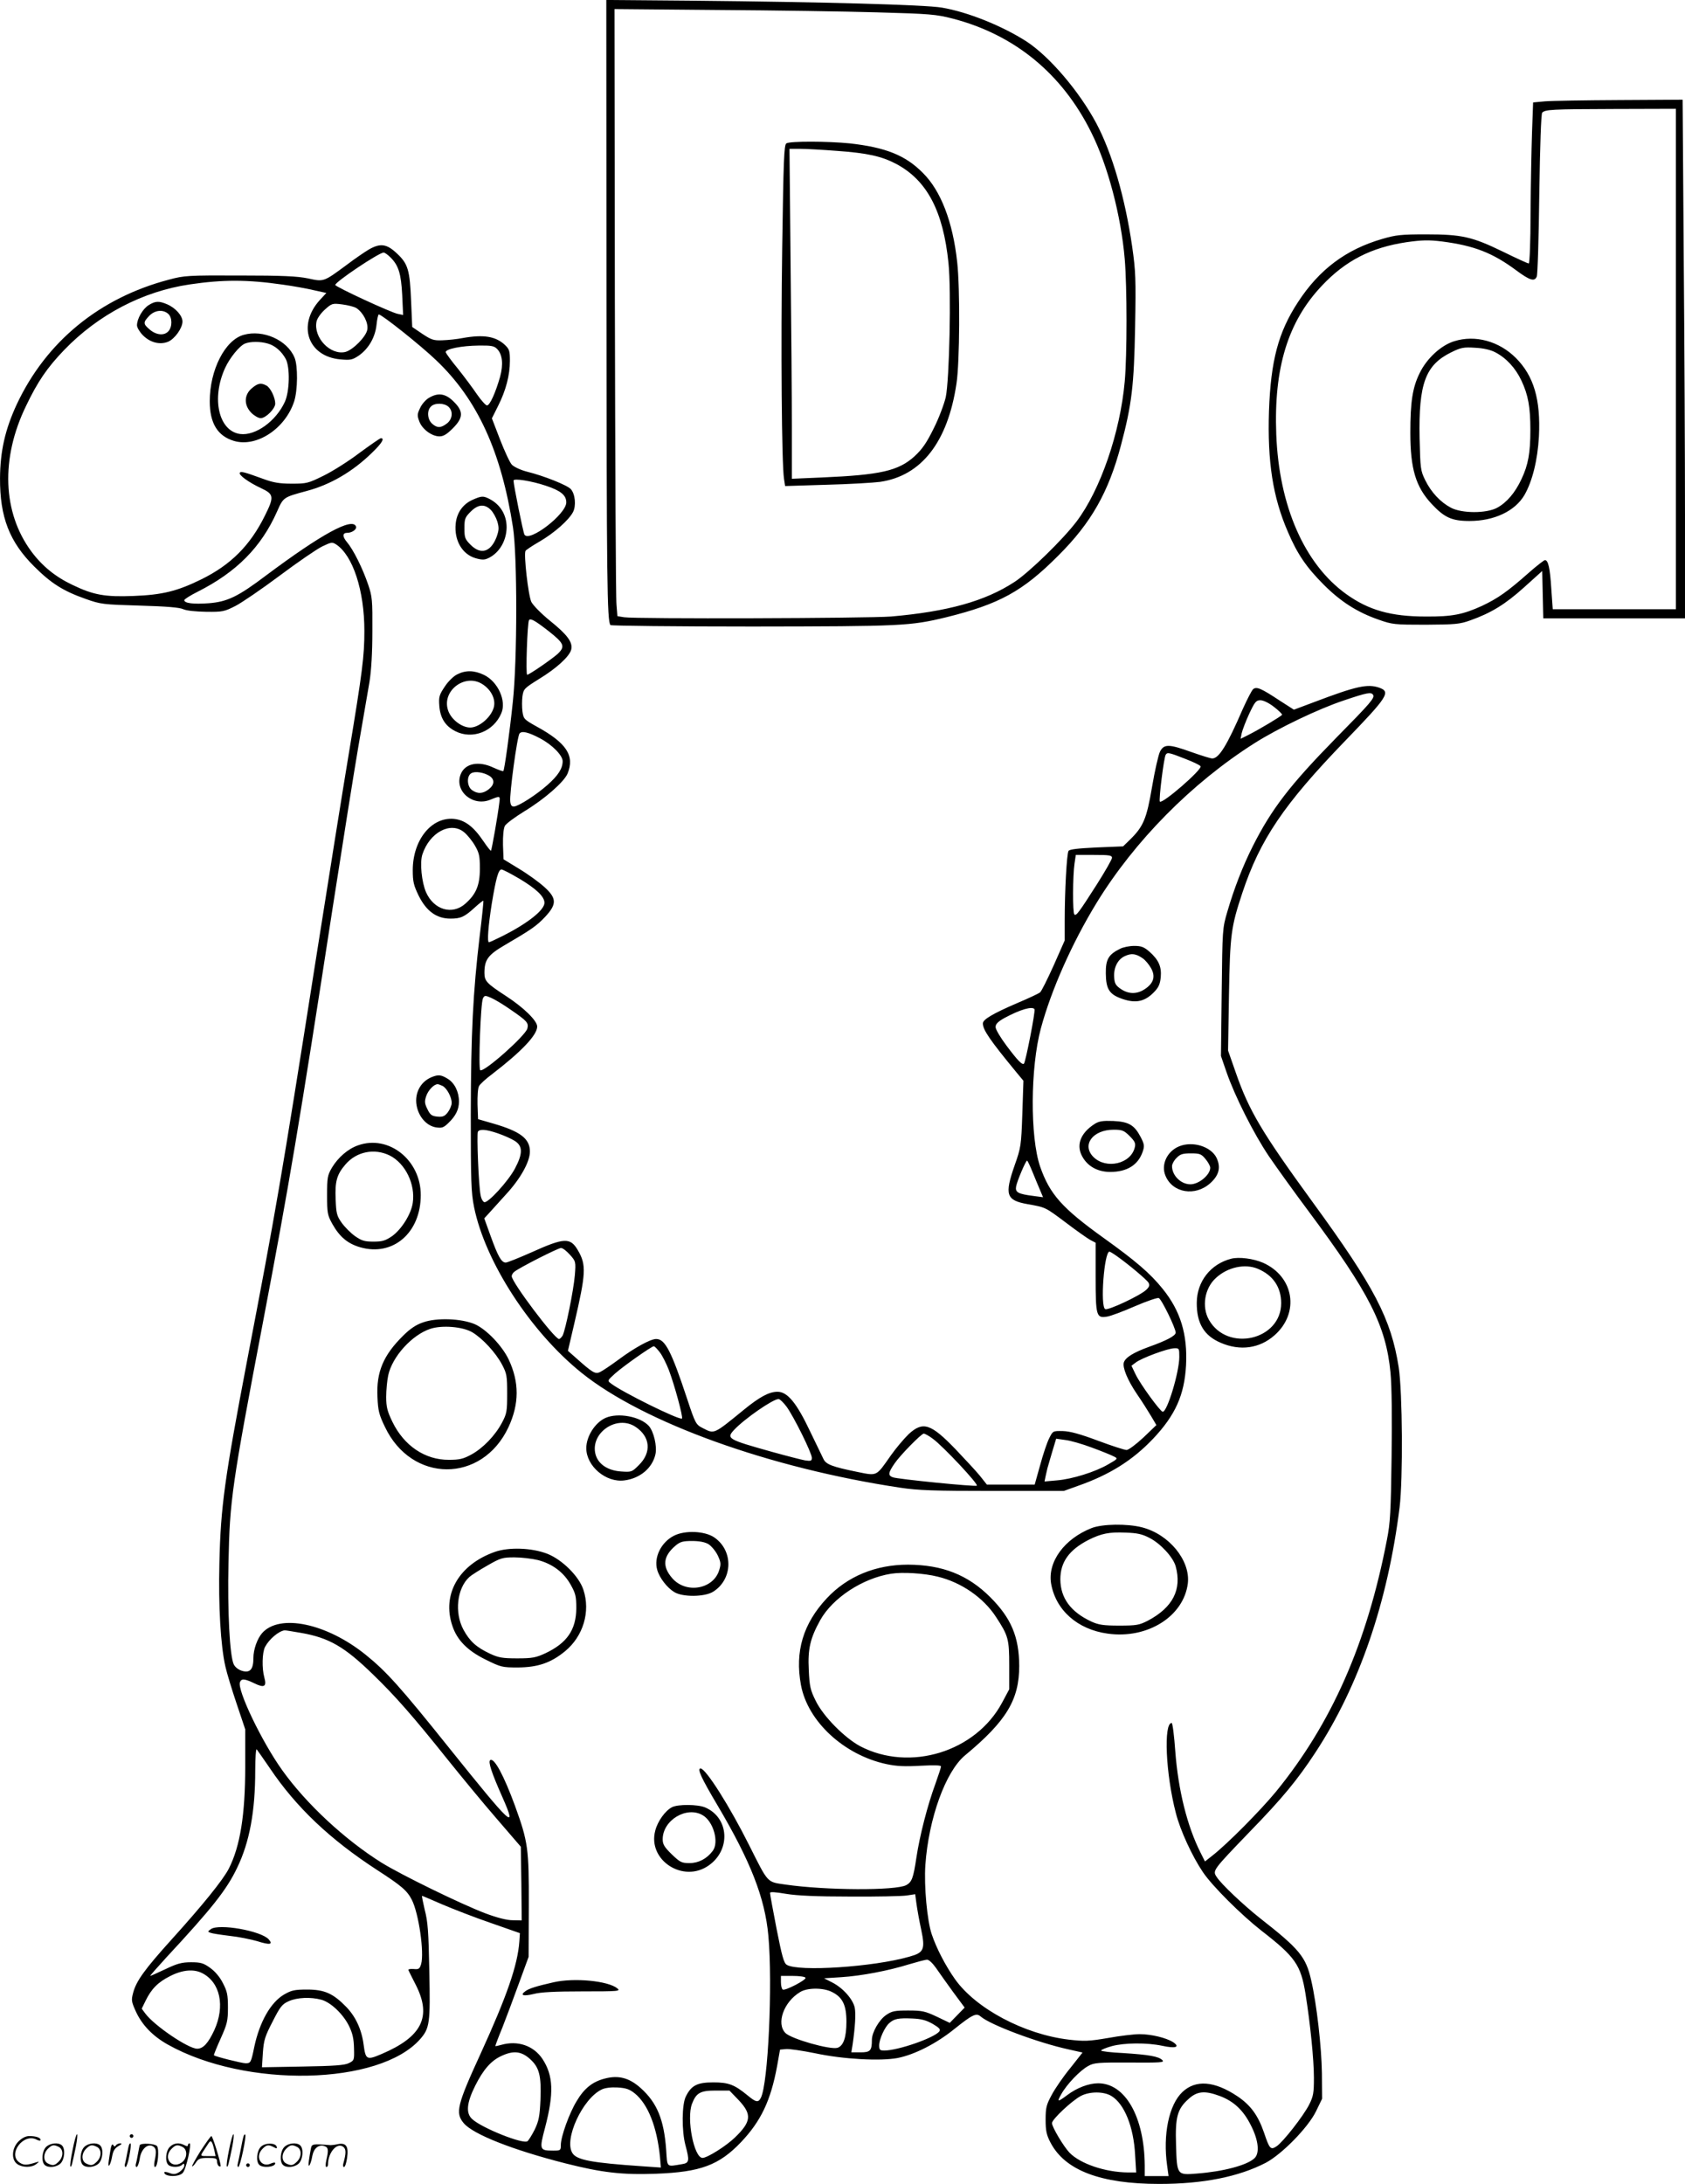 <svg version="1.0" xmlns="http://www.w3.org/2000/svg"
  viewBox="0 0 926.31 1200.116"
 preserveAspectRatio="xMidYMid meet">
<g transform="translate(-0.69,1200.787) scale(0.1,-0.1)"
fill="#000000" stroke="none">
<path d="M3341 10376 c1 -1553 3 -1784 22 -1803 5 -4 356 -8 780 -8 824 1 867
3 1066 51 291 72 420 142 616 339 180 179 276 348 344 605 60 226 72 328 78
650 5 266 3 309 -16 442 -39 269 -110 514 -197 678 -94 176 -257 367 -384 450
-134 86 -323 162 -465 186 -94 16 -657 31 -1362 38 l-483 4 1 -1632z m1489
1564 c288 -8 323 -11 413 -34 340 -88 602 -302 762 -624 92 -182 165 -461 185
-698 13 -154 13 -528 0 -672 -25 -281 -134 -597 -265 -770 -75 -99 -260 -279
-341 -332 -162 -106 -368 -163 -679 -190 -128 -10 -1405 -14 -1467 -4 l-37 6
-5 62 c-4 33 -7 784 -9 1668 l-2 1606 565 -5 c311 -2 707 -8 880 -13z M4330
11220 c-13 -8 -16 -91 -23 -572 -8 -542 -3 -1191 10 -1272 l6 -39 226 7 c124
3 258 11 296 16 227 33 372 218 420 540 18 115 20 524 4 667 -24 222 -90 393
-189 491 -96 97 -205 140 -402 162 -120 12 -328 13 -348 0z m275 -41 c171 -12
249 -30 329 -72 169 -90 258 -259 287 -544 16 -152 5 -645 -15 -738 -9 -38
-38 -116 -66 -171 -39 -79 -62 -113 -105 -153 -89 -81 -188 -103 -512 -117
l-163 -7 0 284 c0 156 -3 564 -7 907 l-6 622 59 0 c32 0 122 -5 199 -11z
M8500 11451 l-65 -6 -6 -165 c-3 -91 -7 -290 -8 -442 0 -157 -5 -278 -10 -278
-5 0 -69 29 -142 65 -169 82 -226 95 -422 95 -136 0 -166 -3 -241 -25 -200
-58 -347 -168 -464 -348 -108 -165 -149 -321 -159 -597 -9 -280 21 -474 104
-665 52 -122 102 -195 198 -291 91 -91 182 -150 300 -191 76 -27 88 -28 260
-28 162 1 187 3 245 24 113 40 192 88 295 181 l100 90 3 -130 3 -130 389 0
390 0 0 563 c0 309 -3 950 -7 1425 l-6 862 -346 -2 c-190 -1 -375 -4 -411 -7z
m720 -1416 l0 -1375 -339 0 -338 0 -8 112 c-7 115 -17 158 -35 158 -5 0 -45
-31 -87 -68 -121 -107 -172 -142 -258 -183 -105 -48 -165 -60 -310 -59 -192 0
-314 35 -437 123 -230 165 -370 484 -385 878 -14 365 64 620 251 817 130 138
271 210 465 239 86 12 121 13 195 4 177 -23 278 -62 410 -160 73 -54 99 -62
111 -33 5 9 11 214 14 454 4 269 10 441 16 447 18 17 49 19 393 20 l342 1 0
-1375z M8002 10133 c-73 -22 -152 -95 -191 -176 -39 -79 -51 -158 -51 -327 0
-198 30 -298 117 -391 70 -75 111 -94 208 -94 136 0 250 54 302 142 44 76 73
194 80 323 10 202 -28 332 -127 431 -92 92 -223 128 -338 92z m225 -61 c61
-32 111 -86 144 -156 37 -79 49 -145 49 -271 0 -126 -12 -192 -49 -270 -35
-75 -81 -129 -135 -158 -59 -31 -193 -31 -253 1 -57 30 -108 84 -141 151 -26
53 -27 64 -31 230 -6 302 32 403 174 473 53 26 68 29 130 25 45 -2 85 -11 112
-25z M2035 10637 c-22 -13 -78 -51 -124 -86 -126 -93 -124 -92 -211 -73 -59
12 -139 16 -375 16 -284 1 -305 0 -390 -23 -381 -100 -674 -340 -836 -685 -64
-138 -91 -257 -92 -406 -1 -214 52 -350 188 -485 93 -93 160 -135 282 -178 84
-30 97 -31 298 -37 143 -4 220 -10 240 -20 18 -8 69 -13 126 -14 89 -1 99 1
160 32 35 18 145 93 244 167 99 74 204 146 233 160 50 24 55 25 77 11 92 -61
155 -253 155 -475 0 -139 -11 -225 -85 -671 -30 -179 -113 -698 -185 -1155
-189 -1202 -218 -1367 -374 -2180 -124 -650 -146 -805 -153 -1115 -6 -238 7
-457 33 -570 8 -36 36 -128 62 -205 l47 -140 0 -205 c0 -265 -28 -438 -90
-560 -31 -61 -143 -200 -315 -390 -148 -164 -194 -228 -211 -292 -11 -41 -10
-49 15 -104 34 -74 93 -135 175 -181 429 -241 1164 -225 1388 30 52 60 56 87
50 373 -4 213 -8 273 -25 336 -10 43 -17 78 -15 78 2 0 52 -21 111 -47 59 -25
179 -72 267 -102 l160 -56 -3 -45 c-9 -130 -69 -302 -212 -615 -131 -285 -141
-328 -94 -384 51 -61 268 -147 559 -221 201 -51 313 -64 499 -57 244 9 346 47
467 174 109 115 163 228 198 418 l16 90 33 3 c18 2 90 -9 160 -23 154 -33 359
-44 454 -26 94 19 212 79 311 159 100 80 121 90 145 69 53 -46 314 -144 484
-181 l76 -17 -67 -85 c-38 -46 -84 -113 -102 -147 -30 -55 -34 -71 -34 -137 0
-61 5 -84 27 -126 80 -153 276 -227 598 -227 241 0 436 39 585 116 89 47 232
193 276 282 l34 70 -1 140 c-2 143 -29 383 -59 511 -29 129 -65 172 -281 341
-92 73 -213 187 -238 226 -24 36 -25 35 181 249 181 186 263 286 362 437 240
366 397 825 462 1346 19 156 16 634 -5 770 -42 266 -133 441 -473 907 -278
382 -350 502 -423 713 l-42 120 5 305 c6 334 11 372 73 560 98 295 228 487
564 835 236 244 254 271 189 294 -64 22 -125 9 -357 -79 l-112 -42 -78 50
c-103 68 -127 78 -146 63 -8 -7 -33 -56 -57 -109 -87 -201 -131 -272 -168
-272 -9 0 -60 16 -114 35 -125 45 -151 45 -173 3 -9 -18 -29 -106 -44 -195
-30 -177 -48 -218 -124 -292 l-35 -34 -146 -6 c-103 -5 -148 -10 -154 -19 -10
-16 -21 -222 -21 -380 l0 -112 -61 -138 c-34 -75 -67 -142 -75 -148 -8 -6 -65
-33 -127 -59 -132 -57 -187 -89 -187 -111 0 -35 39 -92 184 -268 l39 -47 -6
-182 c-6 -174 -8 -186 -42 -282 -57 -163 -47 -193 71 -214 101 -18 96 -16 211
-102 58 -44 119 -87 134 -95 l29 -15 0 -187 c0 -216 4 -229 63 -219 20 3 89
29 153 57 65 28 124 48 131 45 15 -5 93 -165 93 -190 0 -17 -48 -43 -149 -79
-82 -30 -127 -57 -136 -85 -8 -28 20 -97 73 -175 27 -39 61 -93 77 -120 l29
-49 -72 -69 c-40 -37 -81 -68 -92 -68 -11 0 -82 23 -157 51 -99 37 -154 52
-193 53 -55 1 -55 1 -75 -39 -12 -23 -34 -89 -50 -148 l-30 -107 -131 0 -132
0 -38 48 c-21 26 -82 91 -134 146 -136 141 -179 155 -257 84 -25 -24 -70 -77
-99 -118 -82 -117 -73 -113 -186 -90 -137 28 -170 41 -184 70 -7 14 -40 83
-74 153 -74 156 -124 217 -179 217 -46 0 -98 -28 -185 -99 -167 -136 -161
-134 -225 -101 -38 19 -41 23 -87 162 -87 263 -121 328 -170 328 -31 0 -119
-48 -209 -115 -42 -31 -87 -61 -100 -67 -26 -12 -40 -4 -133 79 l-43 38 35
150 c64 275 67 322 20 402 -42 72 -74 71 -258 -12 -68 -30 -130 -55 -139 -55
-24 0 -43 35 -83 146 l-35 97 24 26 c13 14 55 61 94 104 81 87 133 181 133
237 0 71 -53 111 -202 154 l-83 24 -3 81 c-1 44 2 90 8 100 5 11 38 41 73 67
160 123 247 214 247 261 0 32 -75 105 -172 168 -106 69 -118 82 -118 127 0 72
20 99 111 152 147 86 176 106 223 156 65 70 64 102 -6 165 -29 26 -91 71 -138
99 l-85 52 -3 79 c-1 50 3 89 10 104 7 13 56 49 108 81 109 66 217 160 237
207 40 98 -5 168 -169 258 -70 39 -73 42 -79 83 -3 23 -3 61 0 84 6 40 10 44
90 94 97 59 168 124 178 162 10 40 -21 82 -117 159 -48 39 -92 84 -102 103
-17 35 -43 264 -32 281 3 5 37 28 77 51 81 47 161 118 184 162 18 35 12 99
-12 126 -20 22 -148 73 -241 96 -35 9 -71 26 -83 38 -11 11 -40 74 -65 138
l-45 117 34 68 c43 85 65 170 65 248 0 54 -3 64 -27 87 -51 48 -118 59 -234
38 -30 -6 -79 -11 -109 -12 -49 -2 -61 2 -111 35 l-56 38 -6 139 c-7 175 -17
208 -78 265 -56 53 -91 58 -154 22z m119 -44 c44 -44 58 -89 64 -207 l5 -109
-29 6 c-35 6 -344 149 -344 159 0 17 240 178 266 178 6 0 23 -12 38 -27z
m-594 -149 c58 -8 136 -22 173 -31 l68 -15 -37 -40 c-124 -138 -64 -309 114
-325 56 -5 66 -3 103 22 53 38 89 100 96 170 3 30 9 55 12 55 17 0 234 -173
316 -252 227 -216 357 -501 422 -918 24 -157 24 -730 -1 -960 -18 -173 -46
-373 -52 -379 -2 -3 -26 6 -53 18 -83 40 -159 24 -182 -37 -35 -92 68 -179
165 -138 52 21 53 21 48 -16 -8 -70 -42 -261 -46 -265 -2 -2 -21 22 -42 53
-54 80 -102 116 -162 122 -123 11 -225 -115 -226 -280 0 -66 5 -85 33 -143 42
-84 98 -125 174 -125 57 0 77 9 135 62 24 22 45 38 46 36 2 -1 -7 -88 -20
-193 -37 -311 -48 -535 -49 -980 0 -367 2 -431 18 -510 61 -301 310 -685 591
-911 341 -274 1033 -523 1751 -631 99 -15 187 -18 510 -18 l390 0 78 28 c174
61 300 140 413 259 122 129 172 240 181 403 9 171 -31 300 -128 420 -69 86
-150 155 -326 281 -227 163 -295 239 -348 391 -56 163 -54 545 4 760 57 211
171 468 306 689 209 341 524 660 870 879 130 82 351 188 490 234 127 43 150
47 160 31 11 -17 -13 -44 -201 -235 -255 -260 -356 -391 -460 -597 -55 -109
-103 -233 -140 -360 -27 -92 -27 -97 -31 -443 l-4 -350 31 -90 c46 -132 148
-335 232 -460 41 -60 140 -198 220 -305 332 -446 424 -626 449 -885 7 -73 9
-244 6 -463 -4 -300 -7 -362 -26 -457 -110 -569 -304 -1008 -610 -1383 -86
-104 -264 -284 -348 -350 l-42 -33 -24 48 c-74 146 -123 345 -139 556 -6 86
-15 157 -20 157 -45 0 -33 -280 23 -495 24 -95 90 -238 149 -325 52 -77 210
-234 321 -321 187 -145 217 -188 243 -349 26 -162 46 -361 46 -460 0 -83 -3
-101 -26 -147 -32 -63 -144 -206 -179 -229 -33 -22 -39 -15 -69 74 -33 96 -74
152 -147 201 -126 84 -229 92 -302 23 -74 -70 -108 -234 -84 -404 l8 -58 -65
0 -66 0 0 58 c-2 267 -107 452 -256 452 -52 0 -117 -25 -169 -64 -55 -41 -59
-40 -34 4 30 54 104 132 150 156 30 17 56 19 227 18 169 -1 192 0 179 13 -20
21 -75 30 -214 39 -68 3 -123 10 -123 14 0 4 26 15 58 24 70 19 194 20 279 2
73 -16 99 -7 59 20 -38 24 -120 44 -184 44 -30 0 -108 -9 -173 -21 -106 -18
-131 -19 -217 -9 -244 29 -510 170 -625 332 -51 72 -102 169 -128 247 -25 73
-43 264 -35 381 18 255 111 513 218 602 228 189 298 306 298 492 -1 159 -44
262 -159 377 -123 123 -263 178 -452 179 -178 0 -334 -64 -447 -185 -130 -139
-176 -293 -142 -476 37 -201 237 -385 470 -435 57 -12 102 -14 188 -9 75 4
112 3 112 -4 0 -6 -14 -48 -30 -93 -44 -119 -87 -287 -105 -406 -17 -114 -25
-136 -56 -153 -58 -31 -443 -29 -664 3 -103 15 -93 4 -199 215 -107 214 -239
423 -268 423 -20 0 4 -52 93 -202 182 -308 261 -508 280 -718 24 -264 -1 -816
-42 -891 -14 -26 -26 -24 -73 15 -72 59 -104 71 -188 71 -87 0 -120 -16 -150
-76 -23 -43 -24 -190 -3 -269 23 -85 21 -98 -17 -104 -90 -15 -82 -22 -89 80
-12 164 -50 257 -139 337 -63 57 -123 73 -198 53 -67 -17 -113 -53 -155 -124
-40 -65 -87 -195 -87 -241 0 -30 -2 -31 -42 -31 -75 0 -77 5 -45 125 50 191
46 287 -14 379 -49 73 -136 103 -227 77 -17 -5 -32 -8 -32 -6 0 3 17 49 39
102 21 54 62 163 91 243 l53 145 1 280 c1 316 -4 351 -76 550 -61 166 -114
265 -136 251 -13 -8 7 -69 67 -204 83 -188 53 -160 -293 271 -269 336 -346
421 -459 512 -215 173 -473 227 -569 119 -27 -31 -48 -90 -48 -137 0 -62 -18
-83 -61 -71 -21 6 -39 20 -47 36 -22 46 -35 290 -29 558 7 346 18 422 191
1330 142 745 199 1084 381 2265 53 341 116 739 141 885 25 146 53 308 62 360
10 61 16 162 16 280 1 170 -1 191 -23 255 -30 89 -82 193 -116 233 -27 32 -26
52 1 52 27 0 54 20 48 35 -20 51 -190 -42 -494 -269 -155 -117 -213 -145 -316
-153 -84 -6 -134 0 -134 17 0 5 33 26 73 46 214 108 350 245 437 441 35 79 34
78 163 113 129 34 253 106 359 210 54 52 71 80 49 80 -5 0 -58 -37 -118 -81
-59 -45 -148 -101 -197 -125 -85 -42 -94 -44 -175 -44 -67 0 -102 6 -156 26
-107 39 -124 43 -130 34 -7 -12 49 -53 118 -85 70 -33 72 -47 20 -151 -81
-164 -188 -270 -348 -349 -134 -66 -216 -86 -375 -92 -155 -6 -219 5 -335 61
-93 44 -166 103 -226 184 -158 214 -169 511 -29 799 64 134 116 210 209 307
188 195 433 323 691 361 183 27 315 27 510 -1z m406 -129 c38 -25 67 -82 60
-119 -7 -39 -79 -111 -120 -122 -83 -20 -177 79 -159 167 3 16 23 45 45 65 39
35 42 36 97 29 31 -4 66 -13 77 -20z m773 -224 c30 -30 36 -84 17 -154 -25
-87 -56 -157 -72 -157 -7 0 -32 28 -55 61 -23 34 -70 97 -105 141 -36 43 -65
84 -67 90 -3 18 87 36 181 37 69 1 85 -2 101 -18z m268 -752 c82 -27 113 -52
113 -92 0 -64 -203 -221 -230 -177 -7 12 -60 273 -60 297 0 14 99 -2 177 -28z
m13 -797 c88 -69 96 -86 53 -127 -32 -29 -157 -115 -168 -115 -9 0 1 285 10
300 8 12 33 -2 105 -58z m3991 -419 c26 -20 46 -40 44 -43 -6 -9 -123 -79
-184 -110 l-44 -22 6 31 c4 17 22 65 41 106 31 66 38 75 62 75 16 0 47 -15 75
-37z m-4036 -172 c67 -35 125 -94 125 -126 0 -40 -25 -79 -84 -131 -61 -54
-156 -115 -183 -118 -13 -1 -19 7 -21 28 -5 40 38 358 51 373 12 16 48 8 112
-26z m3545 -112 c44 -17 83 -35 87 -42 10 -17 -209 -208 -224 -194 -7 7 22
241 32 257 9 15 18 13 105 -21z m-3822 -95 c29 -19 28 -48 -4 -73 -32 -25 -61
-27 -92 -5 -28 19 -31 78 -4 93 20 12 68 5 100 -15z m-139 -310 c17 -14 44
-47 59 -73 23 -40 27 -57 27 -126 0 -92 -21 -141 -80 -193 -72 -64 -173 -34
-216 63 -24 55 -35 163 -20 208 40 122 157 183 230 121z m3561 -140 c0 -8 -37
-73 -82 -144 -101 -158 -115 -177 -125 -167 -10 10 -9 213 1 280 l7 47 100 0
c83 0 99 -2 99 -16z m-3259 -114 c94 -56 139 -99 139 -133 0 -40 -91 -112
-227 -181 -40 -20 -75 -36 -78 -36 -11 0 -4 89 15 210 24 145 37 190 54 190 7
0 51 -23 97 -50z m-46 -721 c90 -62 99 -72 91 -103 -10 -39 -238 -242 -259
-229 -11 7 2 371 15 395 8 16 12 17 44 3 19 -8 68 -37 109 -66z m2879 3 c6
-10 -49 -290 -58 -299 -9 -9 -34 16 -96 99 -33 44 -60 89 -60 102 0 17 13 30
49 50 87 47 154 66 165 48z m-2950 -682 c32 -11 73 -29 92 -41 45 -28 46 -69
2 -152 -37 -70 -149 -192 -169 -185 -7 2 -17 19 -20 38 -11 50 -22 337 -15
349 10 16 46 13 110 -9z m2939 -212 c14 -35 33 -80 42 -101 l16 -38 -53 7
c-86 11 -101 20 -95 53 6 31 53 141 60 141 3 0 16 -28 30 -62z m-2543 -455
c32 -36 33 -38 27 -113 -7 -83 -51 -299 -67 -331 -6 -10 -15 -19 -20 -19 -25
0 -260 312 -260 345 0 7 6 18 14 24 26 22 241 131 257 131 10 0 31 -17 49 -37z
m3003 -5 c67 -47 168 -132 178 -149 7 -14 4 -23 -13 -39 -34 -32 -207 -113
-225 -106 -29 12 -6 316 23 316 3 0 20 -10 37 -22z m-2509 -531 c14 -18 36
-62 50 -98 32 -85 79 -259 72 -266 -11 -12 -333 147 -391 193 -20 15 -19 16
23 54 46 41 201 150 213 150 5 0 19 -15 33 -33z m2856 -25 c0 -83 -66 -302
-91 -302 -13 0 -123 151 -149 205 l-23 48 24 18 c31 24 176 78 212 78 26 1 27
-1 27 -47z m-2159 -274 c40 -55 139 -255 139 -281 0 -17 -5 -19 -38 -14 -21 4
-103 25 -182 47 -243 68 -252 73 -207 121 56 60 213 169 244 169 7 0 27 -19
44 -42z m805 -177 c56 -41 250 -248 241 -257 -6 -7 -437 36 -462 46 -27 10
-26 24 9 75 30 45 148 165 161 165 7 0 30 -13 51 -29z m874 -48 c52 -19 106
-41 119 -48 25 -12 24 -13 -30 -44 -72 -42 -198 -81 -282 -88 l-68 -6 6 29 c4
16 8 36 10 44 2 8 14 48 26 89 l22 73 50 -7 c28 -3 94 -22 147 -42z m-848
-709 c129 -31 251 -115 320 -221 68 -104 73 -121 73 -268 l0 -130 -39 -73
c-145 -271 -507 -382 -780 -240 -86 46 -204 165 -245 250 -29 58 -34 79 -38
170 -6 114 8 174 63 273 69 123 233 230 389 255 63 10 182 3 257 -16z m-3500
-309 c154 -27 239 -76 396 -229 124 -120 221 -231 409 -466 77 -96 199 -244
272 -328 l131 -152 3 -203 2 -202 -50 1 c-32 0 -86 14 -150 38 -134 51 -458
209 -570 278 -203 127 -415 324 -547 509 -113 158 -248 441 -232 483 8 21 25
20 79 -6 55 -27 69 -18 55 32 -14 50 -12 137 4 168 22 42 75 87 107 91 4 1 44
-6 91 -14z m-172 -743 c146 -217 333 -393 590 -560 133 -86 165 -113 191 -164
38 -75 69 -290 51 -353 -8 -26 -13 -30 -41 -27 -18 1 -31 -1 -29 -5 1 -5 21
-43 42 -85 87 -173 32 -283 -189 -377 -82 -35 -88 -32 -99 50 -11 85 -44 155
-95 208 -73 75 -120 96 -216 96 -69 0 -86 -4 -126 -27 -74 -43 -135 -151 -164
-287 -18 -88 -20 -91 -48 -91 -20 0 -168 37 -174 44 -2 1 15 43 37 92 36 80
40 97 40 170 0 70 -4 89 -28 135 -17 34 -44 65 -71 84 -36 26 -52 30 -104 30
-51 0 -76 -7 -141 -38 -43 -20 -80 -37 -83 -37 -3 0 37 45 88 101 250 269 332
372 390 494 68 141 99 309 99 535 0 68 4 120 8 115 5 -6 37 -52 72 -103z
m3190 -706 c146 -1 286 2 312 6 l46 7 7 -52 c4 -29 15 -92 26 -142 23 -110 15
-127 -64 -149 -197 -57 -612 -84 -675 -45 -16 10 -26 46 -56 198 -20 102 -36
191 -36 197 0 7 29 5 88 -5 60 -10 169 -15 352 -15z m473 -393 c17 -25 60 -85
94 -132 l63 -85 -41 -42 -41 -42 -71 34 c-64 30 -80 34 -157 34 -74 0 -90 -3
-122 -25 -38 -26 -78 -95 -78 -136 0 -60 -9 -69 -62 -69 l-51 0 7 43 c14 96
18 167 12 201 -9 47 -65 110 -124 140 l-45 23 94 6 c111 7 262 36 374 71 44
13 88 25 98 25 10 1 31 -19 50 -46z m-4034 -28 c99 -51 126 -181 66 -313 -33
-71 -61 -102 -94 -102 -49 0 -236 127 -285 193 l-20 27 21 43 c32 66 69 103
135 136 68 35 131 40 177 16z m3316 -25 c7 -11 -112 -73 -125 -65 -6 4 -10 22
-10 41 l0 34 64 0 c36 0 68 -4 71 -10z m145 -78 c59 -29 80 -72 80 -164 0 -85
-16 -132 -49 -143 -40 -12 -252 48 -286 81 -52 52 -10 171 80 225 39 25 128
25 175 1z m-2806 -43 c51 -14 120 -79 152 -145 19 -39 26 -70 27 -121 2 -65 1
-68 -28 -82 -23 -12 -81 -16 -254 -19 l-224 -4 5 80 c5 70 12 91 54 172 41 81
52 95 88 111 46 21 122 24 180 8z m3361 -133 c37 -22 44 -30 35 -42 -31 -36
-227 -104 -302 -104 -24 0 -28 4 -28 28 0 34 31 102 56 123 27 24 50 28 126
25 51 -2 78 -10 113 -30z m-2215 -192 c52 -47 63 -91 58 -225 -4 -90 -9 -115
-31 -162 -15 -30 -33 -59 -40 -65 -23 -19 -251 72 -304 121 -36 32 -31 89 16
183 45 90 88 139 146 165 65 30 108 25 155 -17z m577 -190 c72 -59 121 -182
138 -348 l5 -59 -102 7 c-277 19 -360 34 -384 72 -49 74 56 301 161 350 18 9
52 13 87 11 46 -3 65 -9 95 -33z m572 -38 c72 -77 68 -117 -21 -203 -48 -47
-153 -113 -179 -113 -47 0 -89 215 -58 297 23 60 45 73 129 73 l77 0 52 -54z
m2048 24 c71 -43 122 -169 130 -323 l6 -97 -44 0 c-127 1 -264 48 -323 109
-33 35 -96 141 -96 162 0 21 108 122 158 149 49 26 127 26 169 0z m596 0 c77
-29 130 -79 171 -162 42 -82 49 -154 18 -181 -42 -38 -171 -72 -315 -83 -110
-9 -110 -9 -115 158 -5 152 7 197 69 252 47 43 89 47 172 16z M824 10331 c-32
-20 -64 -74 -64 -111 0 -12 15 -37 33 -55 40 -40 93 -53 138 -35 37 16 79 75
79 111 0 32 -38 75 -85 95 -45 19 -64 18 -101 -5z m108 -48 c22 -20 23 -70 1
-95 -23 -26 -66 -22 -102 8 -38 32 -38 40 -4 76 31 32 76 37 105 11z M1347
10168 c-103 -28 -187 -193 -187 -365 0 -121 43 -191 133 -218 124 -37 282 67
331 217 20 62 21 197 2 241 -40 96 -172 155 -279 125z m132 -48 c40 -11 76
-43 99 -85 24 -46 21 -178 -5 -235 -49 -107 -162 -188 -246 -177 -118 16 -159
195 -83 362 26 57 80 123 110 135 29 12 85 12 125 0z M1391 9874 c-43 -36 -44
-93 -2 -135 16 -16 39 -29 51 -29 28 0 80 52 80 80 0 33 -26 87 -48 99 -31 17
-48 13 -81 -15z M2364 9821 c-17 -10 -39 -35 -48 -56 -16 -33 -16 -41 -4 -73
16 -43 69 -82 111 -82 22 0 41 12 73 44 58 58 60 93 5 147 -45 45 -86 51 -137
20z m108 -48 c27 -24 23 -68 -8 -92 -34 -26 -54 -26 -82 -1 -26 24 -29 72 -6
94 20 21 73 20 96 -1z M2604 9261 c-53 -24 -86 -71 -92 -131 -9 -92 36 -169
111 -190 37 -10 49 -9 73 3 58 30 95 95 96 167 0 68 -34 125 -94 156 -35 18
-44 17 -94 -5z m101 -55 c13 -13 29 -42 36 -64 10 -35 9 -48 -5 -87 -32 -81
-86 -97 -142 -41 -31 31 -34 40 -34 91 0 51 3 60 34 91 41 41 77 44 111 10z
M2520 8302 c-19 -9 -50 -39 -68 -67 -30 -45 -34 -56 -30 -106 5 -67 33 -111
88 -139 94 -48 211 -2 253 99 29 68 -19 173 -95 210 -54 26 -101 27 -148 3z
m141 -55 c49 -32 74 -87 59 -131 -17 -53 -81 -106 -128 -106 -47 0 -106 45
-122 95 -36 108 96 206 191 142z M6164 6794 c-63 -31 -79 -58 -78 -135 1 -89
20 -117 96 -142 70 -23 119 -12 167 37 27 27 35 45 39 84 5 58 -11 95 -63 141
-29 25 -44 31 -83 31 -26 0 -61 -7 -78 -16z m126 -53 c14 -10 34 -34 45 -54
25 -45 14 -82 -34 -114 -43 -29 -89 -29 -132 0 -28 19 -35 30 -37 64 -4 54 20
101 61 118 35 16 60 12 97 -14z M2380 6089 c-66 -27 -99 -97 -80 -169 15 -57
56 -99 103 -107 33 -5 42 -2 68 23 41 39 59 75 59 119 0 53 -24 102 -62 125
-36 22 -51 24 -88 9z m61 -49 c23 -13 49 -61 49 -93 0 -13 -10 -36 -21 -51
-17 -22 -28 -27 -58 -24 -30 3 -39 9 -54 40 -16 32 -17 43 -7 73 11 32 42 65
63 65 5 0 17 -5 28 -10z M6025 5832 c-83 -53 -106 -124 -62 -190 31 -48 84
-74 147 -74 93 0 154 38 179 112 10 30 9 40 -11 79 -35 67 -66 85 -151 89 -58
2 -78 -1 -102 -16z m192 -67 c29 -29 34 -40 28 -63 -22 -90 -157 -121 -227
-52 -66 66 -4 150 111 150 47 0 57 -4 88 -35z M1975 5714 c-55 -19 -109 -66
-143 -122 -25 -43 -27 -55 -27 -152 0 -98 2 -109 29 -158 40 -71 84 -108 153
-128 180 -52 333 79 333 287 0 193 -177 333 -345 273z m175 -56 c86 -44 141
-158 126 -260 -9 -62 -62 -146 -114 -183 -37 -25 -53 -30 -102 -30 -49 0 -65
5 -101 30 -24 17 -57 50 -74 74 -27 38 -30 52 -33 130 -4 96 6 134 53 189 61
72 160 92 245 50z M6490 5709 c-67 -27 -102 -101 -76 -162 39 -95 164 -115
246 -41 49 44 59 87 35 139 -30 62 -130 94 -205 64z m144 -70 c14 -17 26 -38
26 -48 0 -39 -62 -91 -109 -91 -52 0 -101 48 -101 100 0 11 11 32 25 45 20 21
34 25 79 25 48 0 57 -3 80 -31z M6775 5091 c-113 -29 -188 -125 -189 -241 -1
-114 40 -182 132 -221 107 -46 213 -31 295 41 140 123 108 323 -63 399 -53 23
-132 33 -175 22z m146 -55 c84 -35 129 -101 129 -189 0 -203 -295 -271 -397
-92 -41 72 -24 175 39 231 64 59 159 79 229 50z M2332 4741 c-37 -12 -72 -36
-108 -72 -110 -108 -149 -201 -142 -338 3 -75 9 -98 41 -164 147 -310 534
-311 679 -2 60 129 60 248 1 373 -36 75 -121 164 -185 193 -74 32 -212 37
-286 10z m271 -54 c57 -34 129 -112 164 -178 26 -49 28 -63 28 -159 0 -96 -2
-110 -28 -159 -38 -72 -105 -141 -169 -176 -44 -24 -65 -29 -123 -29 -131 -1
-247 77 -311 209 -28 58 -34 81 -34 137 0 37 5 90 11 118 22 103 131 223 232
256 64 21 177 12 230 -19z M3335 4216 c-57 -26 -105 -101 -105 -166 0 -99 109
-191 210 -177 86 11 153 68 170 143 10 44 -9 125 -36 156 -47 52 -170 75 -239
44z m166 -49 c81 -54 89 -140 18 -210 -38 -38 -40 -39 -98 -35 -73 5 -125 40
-140 93 -32 118 117 221 220 152z M6008 3611 c-150 -59 -242 -185 -223 -304
25 -146 144 -253 311 -276 219 -31 419 95 441 277 14 125 -103 269 -252 307
-82 21 -217 19 -277 -4z m318 -54 c61 -31 130 -106 144 -156 35 -127 -15 -226
-153 -299 -47 -24 -62 -27 -157 -27 -87 0 -113 4 -153 22 -114 53 -170 129
-171 232 0 95 48 162 155 217 70 35 113 44 204 40 63 -2 91 -8 131 -29z M3712
3569 c-71 -36 -112 -120 -92 -188 12 -43 54 -98 94 -122 46 -28 166 -27 213 2
109 68 113 226 6 299 -52 35 -160 40 -221 9z m189 -46 c16 -10 39 -37 51 -61
18 -38 19 -49 9 -81 -31 -106 -182 -133 -258 -46 -57 65 -51 121 17 179 26 22
41 26 92 26 39 0 70 -6 89 -17z M2727 3480 c-198 -70 -292 -234 -233 -407 26
-78 83 -136 183 -185 83 -41 90 -43 177 -43 110 1 181 25 259 89 100 82 141
218 101 338 -24 74 -117 166 -199 198 -86 33 -211 37 -288 10z m238 -45 c79
-21 141 -67 179 -135 27 -48 31 -64 31 -130 -1 -118 -51 -191 -170 -247 -52
-24 -72 -28 -155 -28 -81 0 -103 4 -150 26 -74 35 -110 67 -145 131 -51 94
-36 228 32 290 11 10 55 38 99 63 73 42 84 45 149 45 39 0 97 -7 130 -15z
M3701 2077 c-37 -19 -79 -77 -92 -129 -43 -162 154 -290 294 -191 123 86 112
263 -20 319 -40 17 -150 18 -182 1z m169 -44 c59 -34 91 -149 55 -196 -32 -43
-78 -67 -127 -67 -44 0 -52 4 -98 48 -41 40 -50 55 -50 83 0 105 132 184 220
132z M3050 1115 c-93 -21 -135 -34 -155 -49 -32 -23 -11 -29 47 -15 37 10 119
14 266 14 201 0 212 1 192 17 -51 41 -237 59 -350 33z M1166 1407 c-18 -13
-18 -14 -2 -20 10 -4 57 -11 106 -17 48 -5 116 -19 151 -29 69 -22 89 -19 63
10 -42 47 -275 88 -318 56z M406 194 c-10 -47 -15 -88 -12 -91 5 -6 9 7 30
110 7 37 10 67 6 67 -4 0 -15 -39 -24 -86z M720 270 c0 -5 5 -10 10 -10 6 0
10 5 10 10 0 6 -4 10 -10 10 -5 0 -10 -4 -10 -10z M1266 194 c-10 -47 -15 -88
-12 -91 5 -6 9 7 30 110 7 37 10 67 6 67 -4 0 -15 -39 -24 -86z M1346 269 c-3
-8 -10 -41 -16 -74 -6 -33 -14 -68 -16 -77 -3 -10 -1 -18 3 -18 10 0 46 171
38 178 -2 3 -7 -1 -9 -9z M109 241 c-38 -38 -41 -101 -7 -125 29 -20 79 -20
104 0 18 14 18 15 1 10 -53 -17 -69 -17 -92 -2 -69 45 21 166 94 126 12 -6 21
-7 21 -1 0 12 -25 21 -62 21 -19 0 -39 -10 -59 -29z M1110 189 c-28 -45 -49
-83 -47 -85 2 -3 12 7 21 21 14 21 24 25 66 25 43 0 50 -3 50 -19 0 -11 5 -23
10 -26 6 -3 10 -3 10 1 0 20 -44 164 -51 164 -4 0 -30 -37 -59 -81z m75 4 l7
-33 -42 0 c-42 0 -42 0 -28 23 8 12 21 32 29 44 15 25 22 18 34 -34z M260 210
c-22 -22 -27 -79 -8 -98 19 -19 66 -14 88 8 22 22 27 79 8 98 -19 19 -66 14
-88 -8z m71 0 c25 -14 25 -54 -1 -80 -23 -23 -33 -24 -61 -10 -25 14 -25 54 1
80 23 23 33 24 61 10z M470 210 c-22 -22 -27 -79 -8 -98 19 -19 66 -14 88 8
22 22 27 79 8 98 -19 19 -66 14 -88 -8z m71 0 c25 -14 25 -54 -1 -80 -23 -23
-33 -24 -61 -10 -25 14 -25 54 1 80 23 23 33 24 61 10z M616 204 c-3 -16 -8
-47 -11 -69 -8 -51 10 -26 19 27 5 27 15 42 34 53 18 10 22 14 10 15 -9 0 -20
-5 -24 -11 -5 -8 -9 -8 -14 1 -5 8 -10 3 -14 -16z M717 223 c-2 -4 -7 -26 -11
-48 -4 -22 -9 -48 -12 -57 -3 -10 -1 -18 4 -18 4 0 14 28 20 62 11 58 10 81
-1 61z M775 220 c-1 -3 -5 -23 -9 -45 -4 -22 -9 -48 -12 -57 -3 -10 -1 -18 4
-18 5 0 13 20 17 45 7 53 44 87 74 68 17 -11 19 -28 8 -80 -4 -18 -3 -33 2
-33 16 0 24 99 11 115 -12 14 -87 18 -95 5z M940 210 c-22 -22 -27 -79 -8 -98
15 -15 61 -15 76 0 9 9 12 8 12 -5 0 -9 -12 -24 -26 -34 -21 -13 -32 -15 -55
-6 -16 6 -29 8 -29 3 0 -24 81 -27 102 -2 18 19 50 162 37 162 -5 0 -9 -5 -9
-10 0 -7 -6 -7 -19 0 -30 16 -59 12 -81 -10z m71 0 c29 -16 25 -65 -6 -86 -56
-37 -103 28 -55 76 23 23 33 24 61 10z M1441 211 c-23 -23 -28 -80 -9 -99 19
-19 88 -13 88 9 0 5 -11 4 -24 -2 -54 -25 -89 38 -46 81 23 23 33 24 62 9 16
-9 19 -8 16 3 -8 22 -64 22 -87 -1z M1570 210 c-22 -22 -27 -79 -8 -98 19 -19
66 -14 88 8 22 22 27 79 8 98 -19 19 -66 14 -88 -8z m71 0 c25 -14 25 -54 -1
-80 -23 -23 -33 -24 -61 -10 -25 14 -25 54 1 80 23 23 33 24 61 10z M1716 201
c-3 -14 -8 -44 -11 -66 -8 -51 10 -26 19 27 8 41 35 63 66 53 22 -7 24 -21 11
-77 -5 -22 -5 -38 0 -38 5 0 9 6 9 13 0 68 51 125 85 97 15 -13 15 -35 -1 -92
-3 -10 -1 -18 4 -18 6 0 13 23 17 50 9 63 -5 84 -49 76 -17 -4 -35 -6 -41 -6
-101 8 -104 7 -109 -19z M1360 110 c0 -5 5 -10 10 -10 6 0 10 5 10 10 0 6 -4
10 -10 10 -5 0 -10 -4 -10 -10z"/>
</g>
</svg>
